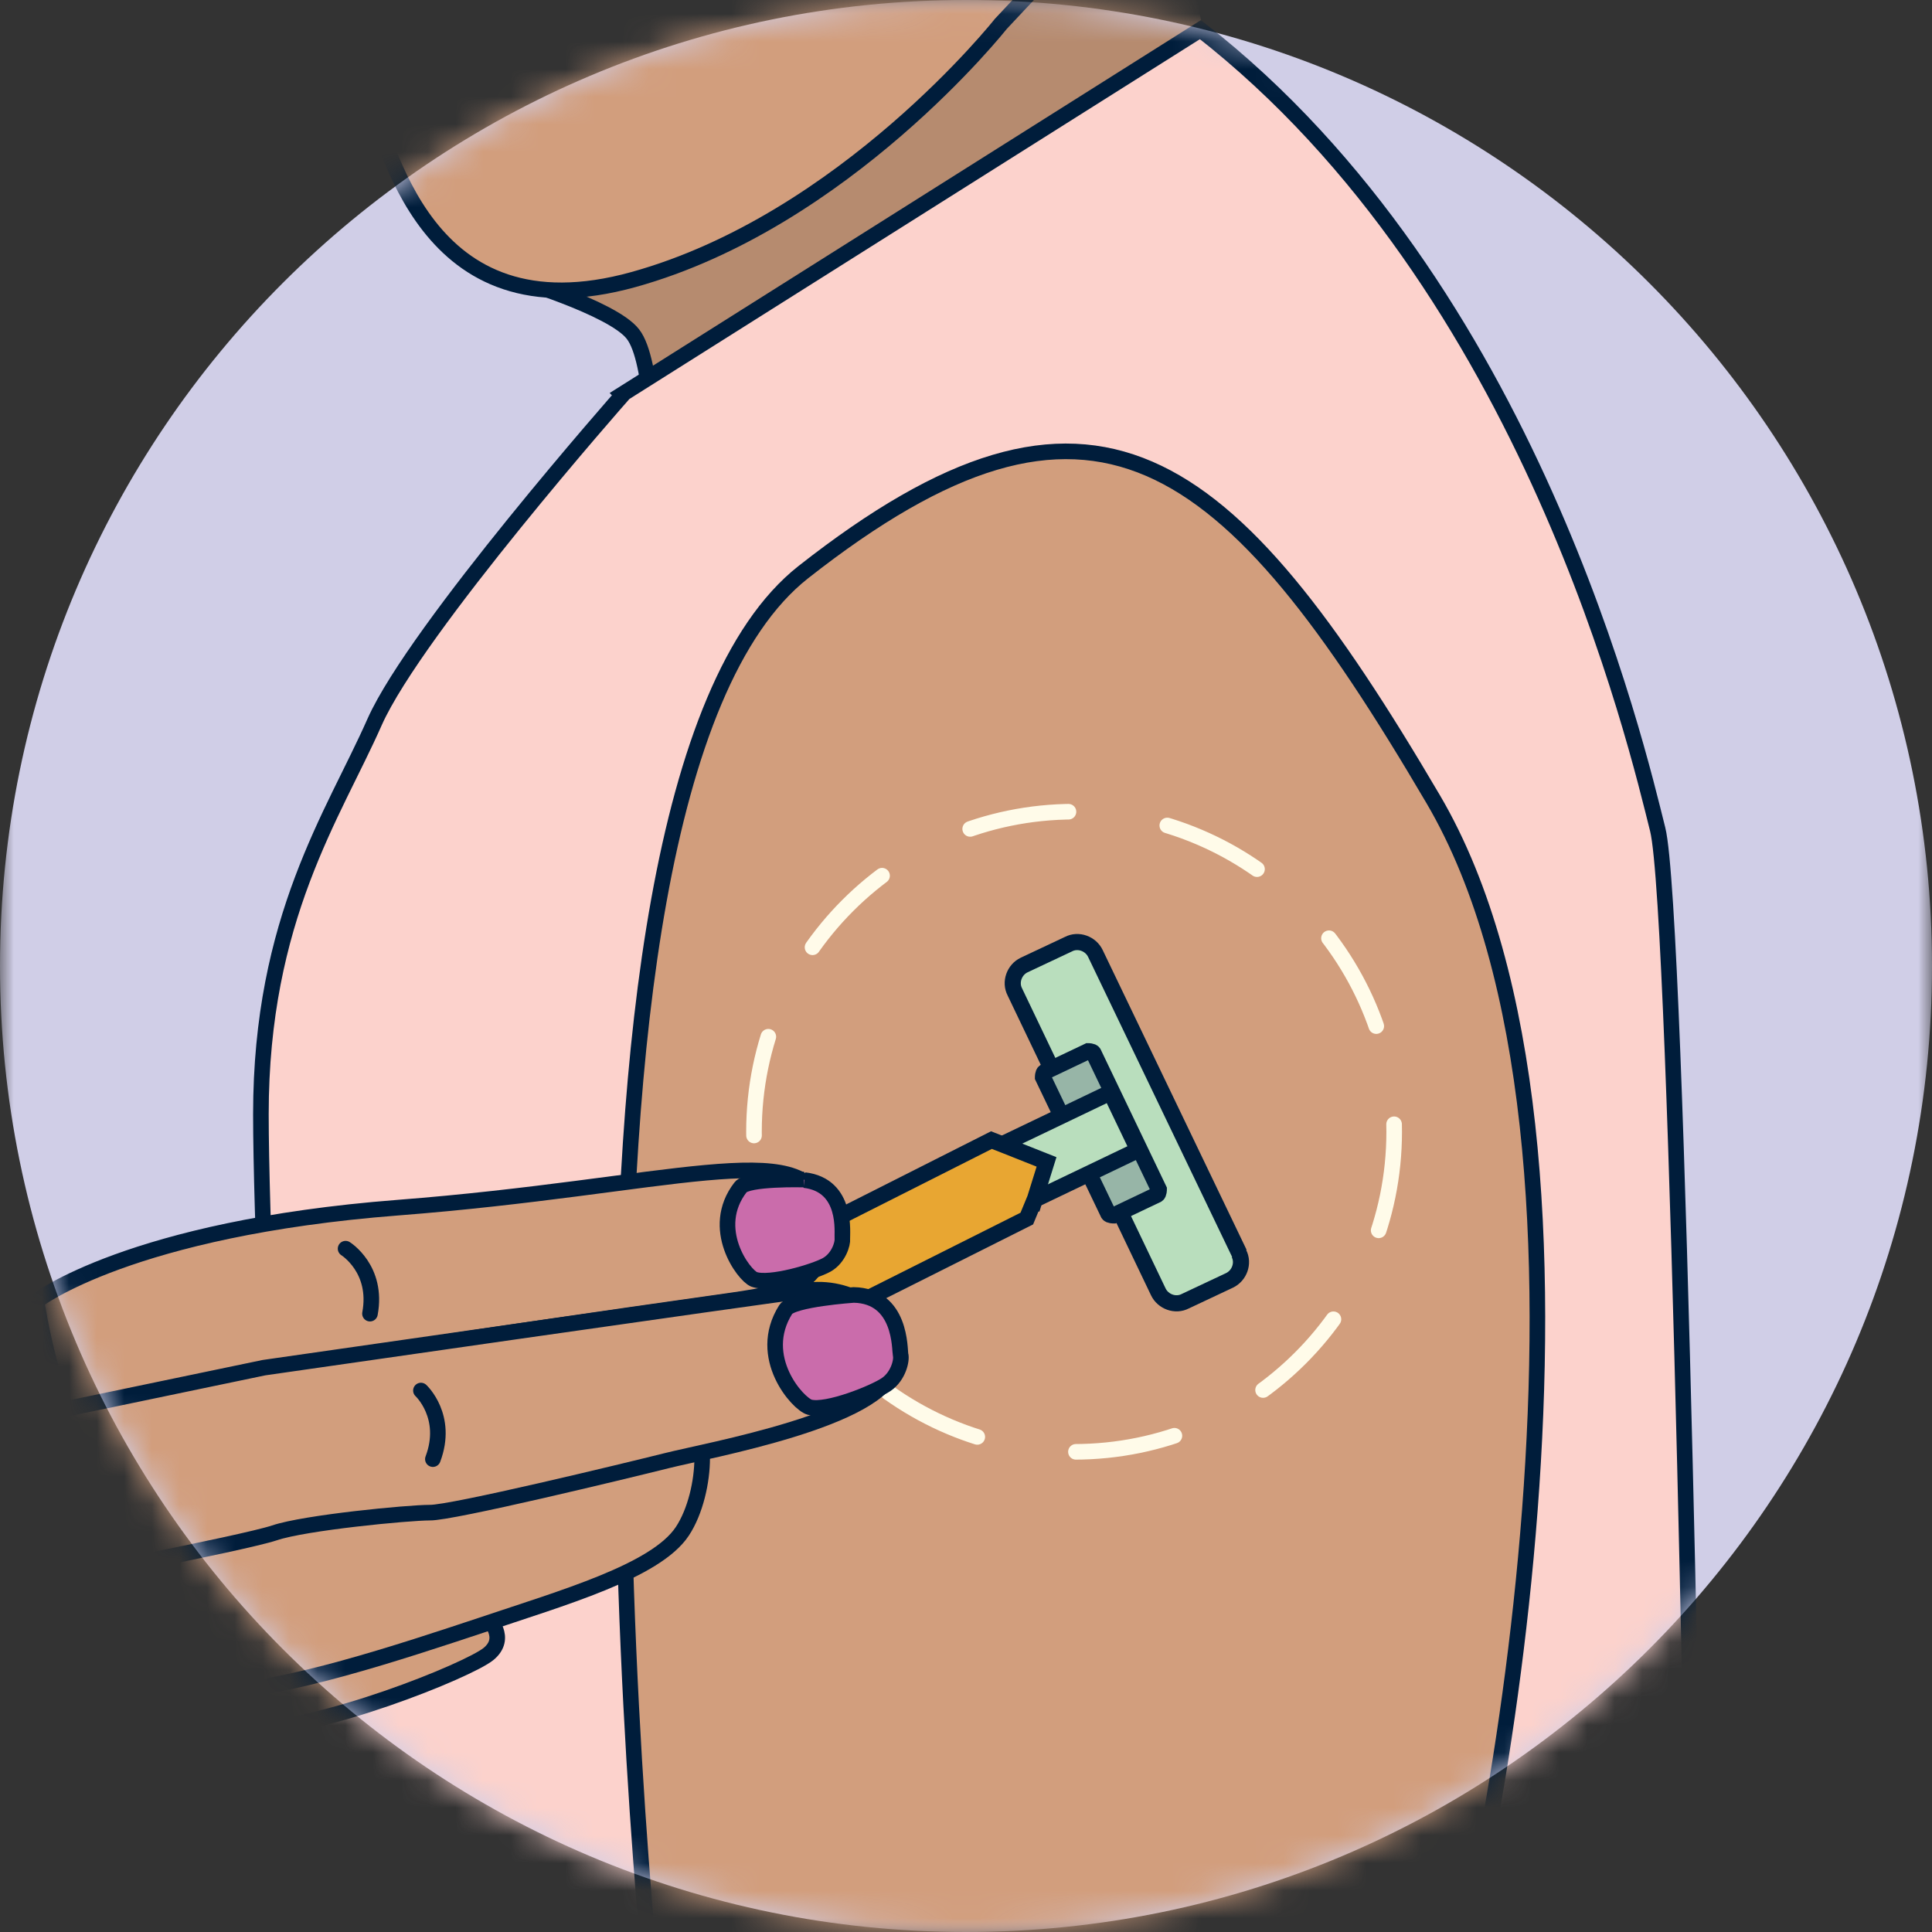 <svg width="70" height="70" viewBox="0 0 70 70" fill="none" xmlns="http://www.w3.org/2000/svg">
<rect x="0" y="0" width="70" height="70" fill="#333333" stroke="none"/>
<g clip-path="url(#clip0_10014_44350)">
<mask id="mask0_10014_44350" style="mask-type:luminance" maskUnits="userSpaceOnUse" x="0" y="0" width="70" height="70">
<path d="M70 0H0V70H70V0Z" fill="white"/>
</mask>
<g mask="url(#mask0_10014_44350)">
<path d="M70 35C70 54.336 54.336 70 35 70C15.664 70 0 54.336 0 35C0 15.664 15.664 0 35 0C54.336 0 70 15.664 70 35Z" fill="#D0CEE7"/>
</g>
<mask id="mask1_10014_44350" style="mask-type:luminance" maskUnits="userSpaceOnUse" x="0" y="0" width="70" height="70">
<path d="M0 35C0 54.336 15.664 70 35 70C54.336 70 70 54.336 70 35C70 15.664 54.317 0 35 0C15.683 0 0 15.683 0 35Z" fill="white"/>
</mask>
<g mask="url(#mask1_10014_44350)">
<path d="M42.287 -5.271L18.489 10.054C18.489 10.054 22.198 11.146 22.933 12.106C23.686 13.066 23.686 16.794 23.686 16.794C23.686 16.794 41.383 4.255 43.624 1.262" fill="#B68B6F"/>
<path d="M42.287 -5.271L18.489 10.054C18.489 10.054 22.198 11.146 22.933 12.106C23.686 13.066 23.686 16.794 23.686 16.794C23.686 16.794 41.383 4.255 43.624 1.262" stroke="#001D3B" stroke-width="0.565" stroke-miterlimit="10"/>
<path d="M22.557 14.309C22.557 14.309 15.082 22.782 13.576 26.152C12.089 29.522 9.453 33.269 9.453 40.366C9.453 47.464 10.941 73.879 10.941 73.879H61.473C61.473 73.879 60.814 33.042 60.061 30.049C59.308 27.055 55.467 10.412 43.493 1.074L22.538 14.29L22.557 14.309Z" fill="#FCD2CC" stroke="#001D3B" stroke-width="0.565" stroke-miterlimit="10"/>
<path d="M51.927 74.593C53.791 69.736 59.401 41.664 51.927 28.956C44.452 16.229 39.576 12.501 29.108 20.728C18.64 28.956 23.874 74.612 23.874 74.612H51.927V74.593Z" fill="#D29E7D" stroke="#001D3B" stroke-width="0.565" stroke-miterlimit="10"/>
<path d="M10.449 -6.684C10.449 -6.684 12.464 1.713 13.273 3.389C14.083 5.065 15.288 12.257 22.951 10.129C30.613 8.002 36.261 0.866 36.261 0.866L41.928 -5.177L10.449 -6.684Z" fill="#D29E7D" stroke="#001D3B" stroke-width="0.565" stroke-miterlimit="10"/>
<path d="M1.338 47.444C1.338 47.444 4.708 44.827 14.423 44.074C24.157 43.321 29.297 41.457 29.711 44.074C30.144 46.691 29.127 47.068 26.454 47.444C23.78 47.821 10.677 49.685 9.566 50.061C8.436 50.438 4.181 51.153 3.127 51.737C2.072 52.302 1.319 47.444 1.319 47.444" fill="#99765F"/>
<path d="M50.514 41.006C50.514 47.407 45.317 52.603 38.916 52.603C32.515 52.603 27.318 47.407 27.318 41.006C27.318 34.605 32.515 29.408 38.916 29.408C45.317 29.408 50.514 34.605 50.514 41.006Z" stroke="#FFFBE9" stroke-width="0.565" stroke-linecap="round" stroke-linejoin="round" stroke-dasharray="3.63 3.63"/>
<path d="M17.698 58.648C17.698 58.648 18.414 59.344 17.698 59.928C16.983 60.512 11.579 62.715 8.623 62.715C5.668 62.715 2.73 61.736 2.73 61.736L5.027 58.648L14.874 58.215L17.698 58.648Z" fill="#D29E7D" stroke="#001D3B" stroke-width="0.565" stroke-miterlimit="10"/>
<path d="M3.955 55.484C3.955 55.484 13.613 54.524 15.063 54.035C16.513 53.545 23.761 52.096 24.721 51.625C25.682 51.135 25.682 54.035 24.721 55.484C23.761 56.934 20.372 57.894 17.473 58.873C14.573 59.834 10.224 61.283 7.814 61.283C5.405 61.283 2.016 60.794 2.016 60.794L3.955 55.484Z" fill="#D29E7D" stroke="#001D3B" stroke-width="0.565" stroke-miterlimit="10"/>
<path d="M44.904 45.412L39.689 34.548C39.52 34.191 39.068 34.021 38.71 34.21L37.11 34.963C36.752 35.132 36.583 35.584 36.771 35.942L41.967 46.805C42.137 47.163 42.589 47.332 42.947 47.144L44.547 46.391C44.904 46.221 45.074 45.77 44.886 45.412" fill="#B9DEBD"/>
<path d="M44.904 45.412L39.689 34.548C39.52 34.191 39.068 34.021 38.71 34.21L37.11 34.963C36.752 35.132 36.583 35.584 36.771 35.942L41.967 46.805C42.137 47.163 42.589 47.332 42.947 47.144L44.547 46.391C44.904 46.221 45.074 45.77 44.886 45.412" stroke="#001D3B" stroke-width="0.584" stroke-miterlimit="10"/>
<path d="M40.16 43.98L37.788 39.029C37.788 39.029 37.788 38.878 37.845 38.84L39.426 38.087C39.426 38.087 39.577 38.087 39.614 38.144L41.987 43.096C41.987 43.096 41.987 43.246 41.93 43.284L40.349 44.037C40.349 44.037 40.198 44.037 40.16 43.98Z" fill="#97B5A7" stroke="#001D3B" stroke-width="0.584" stroke-miterlimit="10"/>
<path d="M40.237 39.579L36.23 41.499L37.23 43.587L41.237 41.668L40.237 39.579Z" fill="#B9DEBD" stroke="#001D3B" stroke-width="0.584" stroke-miterlimit="10"/>
<path d="M37.429 43.605L37.203 44.151L22.122 51.719C21.821 51.87 21.444 51.738 21.294 51.418L20.541 49.723C20.409 49.422 20.541 49.083 20.823 48.933L35.922 41.308L36.45 41.515L37.918 42.098L37.447 43.605H37.429Z" fill="#E8A632" stroke="#001D3B" stroke-width="0.584" stroke-miterlimit="10"/>
<path d="M1.338 47.125C1.338 47.125 4.708 44.508 14.423 43.755C24.157 43.001 29.297 41.138 29.711 43.755C30.144 46.371 29.127 46.748 26.454 47.125C23.78 47.501 10.677 49.365 9.566 49.742C8.436 50.118 4.181 50.834 3.127 51.417C2.072 51.982 1.319 47.125 1.319 47.125" fill="#D29E7D"/>
<path d="M1.338 47.125C1.338 47.125 4.708 44.508 14.423 43.755C24.157 43.001 29.297 41.138 29.711 43.755C30.144 46.371 29.127 46.748 26.454 47.125C23.78 47.501 10.677 49.365 9.566 49.742C8.436 50.118 4.181 50.834 3.127 51.417C2.072 51.982 1.319 47.125 1.319 47.125" stroke="#001D3B" stroke-width="0.565" stroke-miterlimit="10"/>
<path d="M9.564 49.553C9.564 49.553 27.733 46.936 29.314 46.748C30.896 46.56 32.722 47.689 32.364 49.553C32.007 51.417 25.643 52.547 24.156 52.923C22.649 53.3 16.342 54.825 15.57 54.806C14.799 54.806 11.052 55.164 9.941 55.54C8.811 55.917 1.337 57.348 1.337 57.348V51.267L9.564 49.553Z" fill="#D29E7D" stroke="#001D3B" stroke-width="0.565" stroke-miterlimit="10"/>
<path d="M12.521 45.242C12.521 45.242 13.707 45.977 13.405 47.596L12.521 45.242Z" fill="#D29E7D"/>
<path d="M12.521 45.242C12.521 45.242 13.707 45.977 13.405 47.596" stroke="#001D3B" stroke-width="0.565" stroke-linecap="round" stroke-linejoin="round"/>
<path d="M15.251 50.382C15.251 50.382 16.268 51.323 15.684 52.867L15.251 50.382Z" fill="#D29E7D"/>
<path d="M15.251 50.382C15.251 50.382 16.268 51.323 15.684 52.867" stroke="#001D3B" stroke-width="0.565" stroke-linecap="round" stroke-linejoin="round"/>
<path d="M30.934 46.918C30.934 46.918 28.712 47.069 28.468 47.445C27.376 49.177 28.919 50.872 29.334 50.985C29.955 51.154 31.687 50.458 32.12 50.156C32.553 49.855 32.685 49.271 32.629 49.083C32.591 48.895 32.666 46.956 30.934 46.918Z" fill="#CA6CAB" stroke="#001D3B" stroke-width="0.565" stroke-miterlimit="10"/>
<path d="M29.127 42.738C29.127 42.738 27.075 42.681 26.83 43.02C25.682 44.508 26.943 46.202 27.32 46.353C27.885 46.56 29.523 46.07 29.956 45.826C30.389 45.581 30.539 45.054 30.52 44.884C30.502 44.696 30.728 42.945 29.146 42.757" fill="#CA6CAB"/>
<path d="M29.127 42.738C29.127 42.738 27.075 42.681 26.83 43.02C25.682 44.508 26.943 46.202 27.32 46.353C27.885 46.56 29.523 46.07 29.956 45.826C30.389 45.581 30.539 45.054 30.52 44.884C30.502 44.696 30.728 42.945 29.146 42.757" stroke="#001D3B" stroke-width="0.565" stroke-miterlimit="10"/>
</g>
</g>
<defs>
<clipPath id="clip0_10014_44350">
<rect width="70" height="70" fill="white"/>
</clipPath>
</defs>
</svg>
